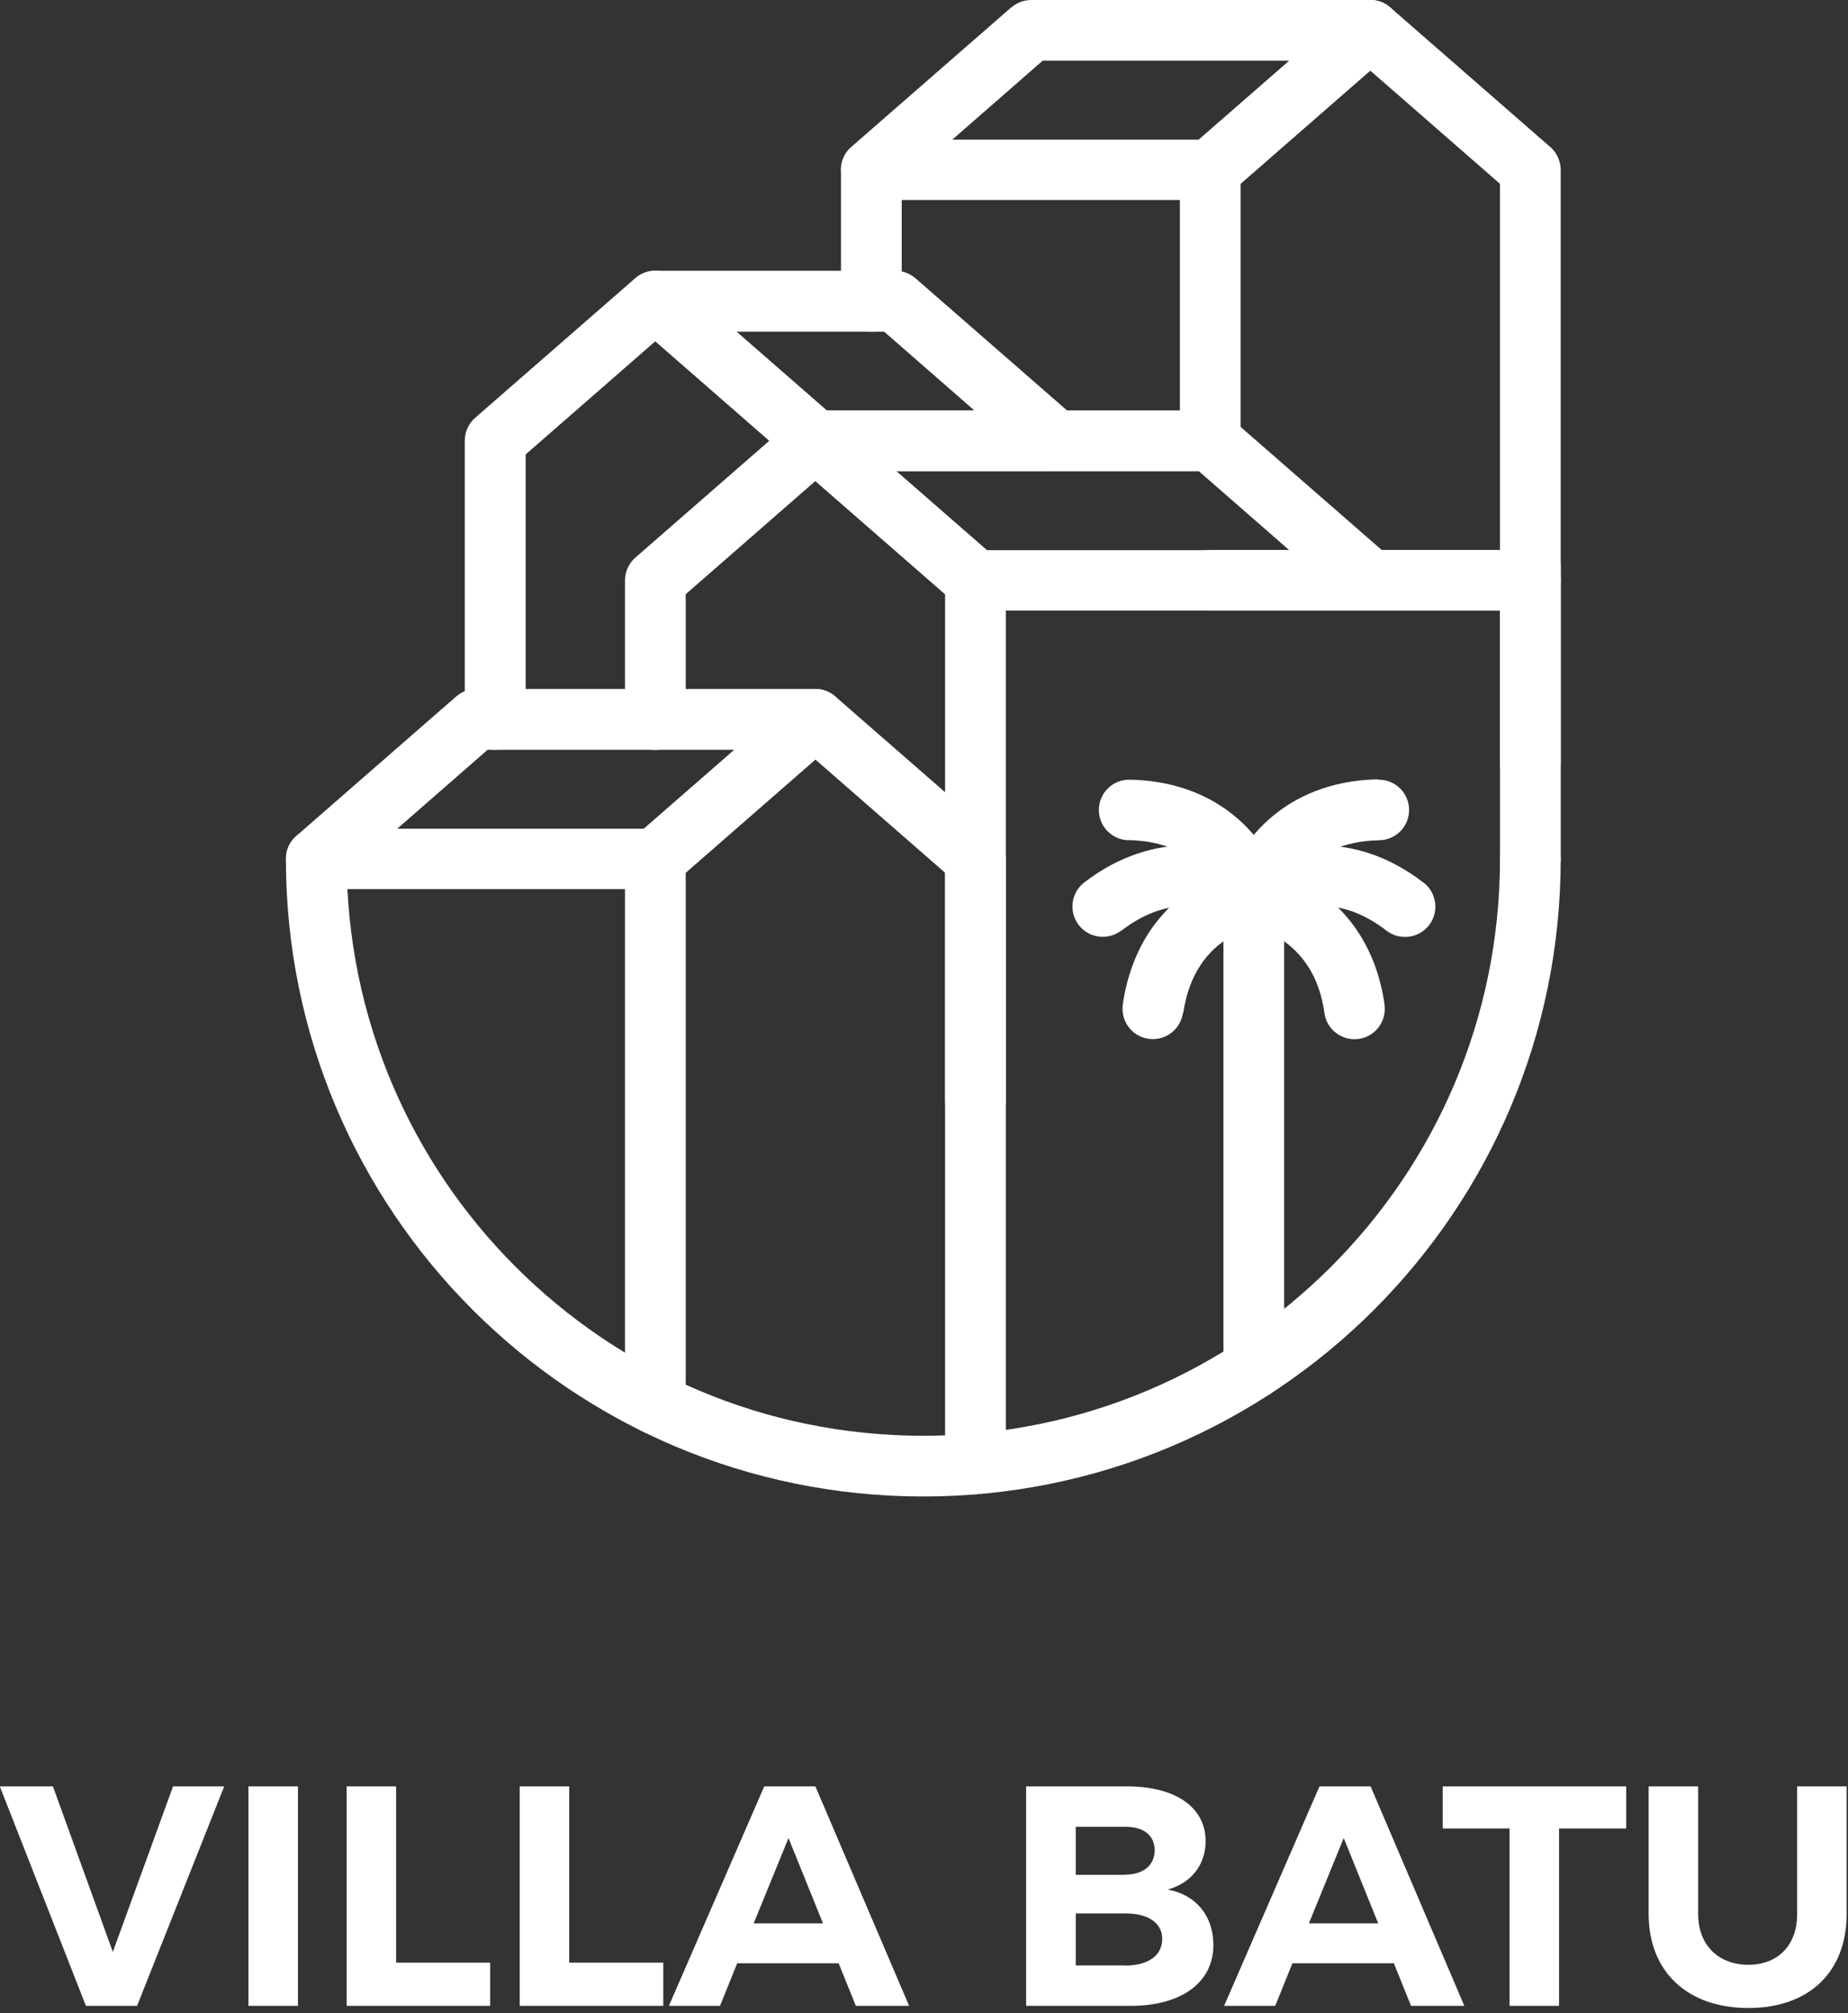 <svg width="112" height="122" viewBox="0 0 112 122" fill="none" xmlns="http://www.w3.org/2000/svg">
<rect x="0" y="0" width="112" height="122" fill="#333333" stroke="none"/>
<path d="M90.908 52.059C90.908 61.719 86.998 70.439 80.668 76.769C74.338 83.099 65.608 87.009 55.958 87.009C46.298 87.009 37.578 83.099 31.248 76.769C24.918 70.439 21.008 61.709 21.008 52.059C21.008 51.039 20.188 50.219 19.168 50.219C18.148 50.219 17.328 51.039 17.328 52.059C17.328 73.389 34.618 90.689 55.958 90.689C77.288 90.689 94.588 73.399 94.588 52.059C94.588 51.039 93.768 50.219 92.748 50.219C91.728 50.219 90.908 51.039 90.908 52.059Z" fill="white"/>
<path d="M41.559 85.071V52.891L49.419 46.031L57.279 52.891V88.711C57.279 89.731 58.099 90.551 59.119 90.551C60.139 90.551 60.959 89.731 60.959 88.711V52.061C60.959 51.531 60.729 51.021 60.329 50.671L50.629 42.211C49.939 41.601 48.909 41.601 48.209 42.211L38.509 50.671C38.109 51.021 37.879 51.521 37.879 52.061V85.081C37.879 86.101 38.699 86.921 39.719 86.921C40.739 86.921 41.559 86.101 41.559 85.081V85.071Z" fill="white"/>
<path d="M41.559 43.599V36.009L49.419 29.149L57.279 36.009V66.669C57.279 67.689 58.099 68.509 59.119 68.509C60.139 68.509 60.959 67.689 60.959 66.669V35.179C60.959 34.649 60.729 34.139 60.329 33.789L50.629 25.329C49.939 24.719 48.909 24.719 48.209 25.329L38.509 33.789C38.109 34.139 37.879 34.639 37.879 35.179V43.609C37.879 44.629 38.699 45.449 39.719 45.449C40.739 45.449 41.559 44.629 41.559 43.609V43.599Z" fill="white"/>
<path d="M75.188 26.71V11.14L83.048 4.28L90.908 11.14V46.21C90.908 47.23 91.728 48.05 92.748 48.05C93.768 48.05 94.588 47.23 94.588 46.21V10.3C94.588 9.77 94.358 9.26 93.958 8.91L84.258 0.45C83.568 -0.16 82.538 -0.16 81.838 0.45L72.138 8.91C71.738 9.26 71.508 9.76 71.508 10.3V26.71C71.508 27.73 72.328 28.55 73.348 28.55C74.368 28.55 75.188 27.73 75.188 26.71Z" fill="white"/>
<path d="M31.858 43.6V27.54L39.718 20.68L48.208 28.09C48.978 28.76 50.138 28.68 50.798 27.91C51.468 27.14 51.388 25.98 50.618 25.32L40.918 16.86C40.228 16.25 39.198 16.25 38.498 16.86L28.798 25.32C28.398 25.67 28.168 26.17 28.168 26.71V43.6C28.168 44.62 28.988 45.44 30.008 45.44C31.028 45.44 31.848 44.62 31.848 43.6H31.858Z" fill="white"/>
<path d="M28.867 43.6V45.44H44.507L39.027 50.22H24.077L30.077 44.98L28.867 43.59L27.657 42.2L17.957 50.66C17.377 51.16 17.177 51.97 17.447 52.69C17.717 53.41 18.407 53.88 19.167 53.88H39.707C40.157 53.88 40.577 53.72 40.917 53.43L50.617 44.97C51.197 44.47 51.397 43.66 51.127 42.94C50.857 42.22 50.167 41.75 49.407 41.75H28.867C28.417 41.75 27.997 41.91 27.657 42.2L28.867 43.59V43.6Z" fill="white"/>
<path d="M62.507 1.84V3.68H78.147L72.667 8.46H57.717L63.717 3.22L62.507 1.83L61.297 0.44L51.597 8.9C51.017 9.4 50.817 10.21 51.087 10.93C51.357 11.65 52.047 12.12 52.807 12.12H73.347C73.797 12.12 74.217 11.96 74.557 11.67L84.257 3.21C84.837 2.71 85.037 1.9 84.767 1.18C84.507 0.48 83.817 0 83.047 0H62.507C62.057 0 61.637 0.16 61.297 0.45L62.507 1.84Z" fill="white"/>
<path d="M73.347 26.711V24.871H49.407C48.637 24.871 47.957 25.351 47.687 26.061C47.417 26.771 47.627 27.591 48.197 28.091L57.897 36.551C58.237 36.841 58.657 37.001 59.107 37.001H83.047C83.817 37.001 84.497 36.521 84.767 35.811C85.037 35.091 84.827 34.281 84.257 33.781L74.557 25.321C74.217 25.031 73.797 24.871 73.347 24.871V26.711L72.137 28.101L78.137 33.341H59.797L54.317 28.561H73.347V26.721V26.711Z" fill="white"/>
<path d="M54.27 18.25V16.41H39.719C38.95 16.41 38.27 16.89 37.999 17.6C37.73 18.32 37.94 19.13 38.51 19.63L48.209 28.09C48.55 28.38 48.969 28.54 49.419 28.54H63.969C64.74 28.54 65.419 28.06 65.689 27.35C65.96 26.63 65.749 25.82 65.18 25.32L55.48 16.86C55.139 16.57 54.719 16.41 54.27 16.41V18.25L53.059 19.64L59.059 24.88H50.109L44.63 20.1H54.27V18.26V18.25Z" fill="white"/>
<path d="M73.348 37.008H92.748C93.768 37.008 94.588 36.188 94.588 35.168C94.588 34.148 93.768 33.328 92.748 33.328H73.348C72.328 33.328 71.508 34.148 71.508 35.168C71.508 36.188 72.328 37.008 73.348 37.008Z" fill="white"/>
<path d="M94.59 52.059V34.289C94.59 33.269 93.77 32.449 92.75 32.449C91.73 32.449 90.91 33.269 90.91 34.289V52.059C90.91 53.079 91.73 53.899 92.75 53.899C93.77 53.899 94.59 53.079 94.59 52.059Z" fill="white"/>
<path d="M50.969 10.301V18.251C50.969 19.271 51.789 20.091 52.809 20.091C53.829 20.091 54.649 19.271 54.649 18.251V10.301C54.649 9.281 53.829 8.461 52.809 8.461C51.789 8.461 50.969 9.281 50.969 10.301Z" fill="white"/>
<path d="M77.828 82.918V54.008C77.828 52.988 77.008 52.168 75.988 52.168C74.968 52.168 74.148 52.988 74.148 54.008V82.918C74.148 83.938 74.968 84.758 75.988 84.758C77.008 84.758 77.828 83.938 77.828 82.918Z" fill="white"/>
<path d="M71.709 61.402C71.899 60.122 72.289 59.202 72.749 58.502C73.439 57.452 74.329 56.852 75.069 56.502C75.439 56.332 75.759 56.222 75.979 56.162C76.089 56.132 76.169 56.112 76.219 56.102H76.259V56.062V56.092L76.069 54.902L76.239 56.092H76.259L76.069 54.902L76.239 56.092C77.249 55.952 77.939 55.022 77.799 54.012C77.659 53.002 76.729 52.312 75.719 52.452C75.549 52.482 73.999 52.702 72.229 53.882C71.349 54.472 70.429 55.312 69.659 56.472C68.899 57.632 68.299 59.102 68.049 60.872C67.909 61.882 68.599 62.812 69.609 62.952C70.619 63.092 71.549 62.402 71.689 61.392L71.709 61.402Z" fill="white"/>
<path d="M67.959 56.401C69.519 55.211 70.819 54.92 71.919 54.91C72.829 54.91 73.609 55.141 74.149 55.37C74.419 55.48 74.629 55.6 74.759 55.67L74.899 55.751H74.919L75.379 55.1L74.909 55.751H74.919L75.379 55.1L74.909 55.751C75.729 56.35 76.879 56.17 77.479 55.35C78.079 54.531 77.899 53.38 77.079 52.781C76.989 52.721 76.469 52.34 75.579 51.971C74.699 51.6 73.439 51.23 71.919 51.23C70.079 51.23 67.859 51.821 65.709 53.48C64.909 54.1 64.759 55.251 65.379 56.06C65.999 56.861 67.149 57.011 67.959 56.391V56.401Z" fill="white"/>
<path d="M68.388 50.91C69.688 50.94 70.648 51.21 71.398 51.58C72.528 52.14 73.228 52.95 73.668 53.64C73.888 53.98 74.028 54.29 74.118 54.5C74.158 54.6 74.188 54.68 74.208 54.73V54.77L74.258 54.76H74.228V54.77L75.378 54.44L74.218 54.76V54.78L75.378 54.45L74.218 54.77C74.488 55.75 75.498 56.33 76.478 56.06C77.458 55.79 78.038 54.78 77.768 53.8C77.718 53.64 77.298 52.12 75.918 50.52C75.228 49.72 74.278 48.91 73.038 48.3C71.798 47.69 70.268 47.28 68.468 47.25C67.448 47.23 66.618 48.04 66.598 49.05C66.578 50.07 67.388 50.9 68.398 50.92L68.388 50.91Z" fill="white"/>
<path d="M83.91 60.869C83.66 59.089 83.06 57.619 82.3 56.469C81.15 54.729 79.66 53.719 78.47 53.169C77.28 52.609 76.38 52.479 76.25 52.459C75.24 52.319 74.31 53.019 74.17 54.019C74.03 55.029 74.73 55.959 75.73 56.099L75.87 55.109L75.71 56.099H75.73L75.87 55.109L75.71 56.099H75.75C75.97 56.149 77.01 56.409 77.98 57.159C78.47 57.539 78.95 58.029 79.36 58.699C79.77 59.379 80.11 60.239 80.27 61.399C80.41 62.409 81.35 63.099 82.35 62.959C83.36 62.819 84.05 61.879 83.91 60.879V60.869Z" fill="white"/>
<path d="M86.269 53.488C84.119 51.818 81.909 51.228 80.059 51.238C78.539 51.238 77.289 51.608 76.399 51.978C75.509 52.348 74.989 52.728 74.899 52.788C74.079 53.388 73.899 54.538 74.499 55.358C75.099 56.178 76.249 56.358 77.069 55.758L76.599 55.108L77.059 55.768H77.069L76.599 55.108L77.059 55.768C77.059 55.768 77.399 55.538 77.939 55.318C78.479 55.098 79.219 54.898 80.069 54.908C81.169 54.908 82.479 55.208 84.029 56.398C84.829 57.018 85.989 56.868 86.609 56.068C87.229 55.268 87.079 54.108 86.279 53.488H86.269Z" fill="white"/>
<path d="M83.519 47.23C81.719 47.261 80.189 47.67 78.949 48.281C77.079 49.2 75.899 50.56 75.199 51.67C74.499 52.781 74.249 53.66 74.219 53.791C73.949 54.77 74.529 55.781 75.509 56.05C76.489 56.321 77.499 55.74 77.769 54.761L76.809 54.501L77.769 54.781V54.761L76.809 54.501L77.769 54.781V54.74C77.849 54.52 78.229 53.531 79.099 52.66C79.529 52.221 80.079 51.81 80.799 51.49C81.519 51.17 82.419 50.941 83.599 50.92C84.619 50.901 85.419 50.06 85.399 49.05C85.379 48.031 84.539 47.23 83.529 47.251L83.519 47.23Z" fill="white"/>
<path d="M102.918 115.988V108.258H99.918V115.988C99.918 119.498 102.278 121.688 105.958 121.688C109.638 121.688 111.918 119.508 111.918 115.988V108.258H108.918V115.988C108.918 117.908 107.738 119.068 105.958 119.068C104.178 119.068 102.918 117.908 102.918 115.988ZM87.438 108.258V110.808H91.488V121.558H94.488V110.808H98.558V108.258H87.448H87.438ZM79.328 116.558L81.438 111.388L83.528 116.558H79.328ZM85.538 121.558H88.748L83.068 108.258H79.968L74.188 121.558H77.288L78.328 118.978H84.478L85.518 121.558H85.538ZM68.158 119.108H65.198V115.958H68.158C69.568 115.938 70.438 116.528 70.438 117.498C70.438 118.528 69.568 119.118 68.158 119.118V119.108ZM68.158 113.618H65.198V110.708H68.158C69.298 110.688 69.978 111.218 69.978 112.128C69.978 113.038 69.298 113.608 68.158 113.608V113.618ZM68.308 108.258H62.188V121.558H68.518C71.598 121.558 73.538 120.148 73.538 117.868C73.538 116.118 72.498 114.828 70.768 114.508C72.188 114.128 73.068 113.008 73.068 111.578C73.068 109.528 71.248 108.258 68.318 108.258H68.308ZM45.678 116.558L47.788 111.388L49.878 116.558H45.678ZM51.888 121.558H55.098L49.418 108.258H46.318L40.538 121.558H43.638L44.678 118.978H50.828L51.868 121.558H51.888ZM31.498 108.258V121.558H40.198V118.938H34.498V108.258H31.498ZM21.008 108.258V121.558H29.708V118.938H24.008V108.258H21.008ZM15.058 108.258V121.558H18.058V108.258H15.058ZM-0.012 108.258L5.208 121.558H8.308L13.588 108.258H10.488L6.838 118.288L3.208 108.258H-0.002H-0.012Z" fill="white"/>
</svg>
